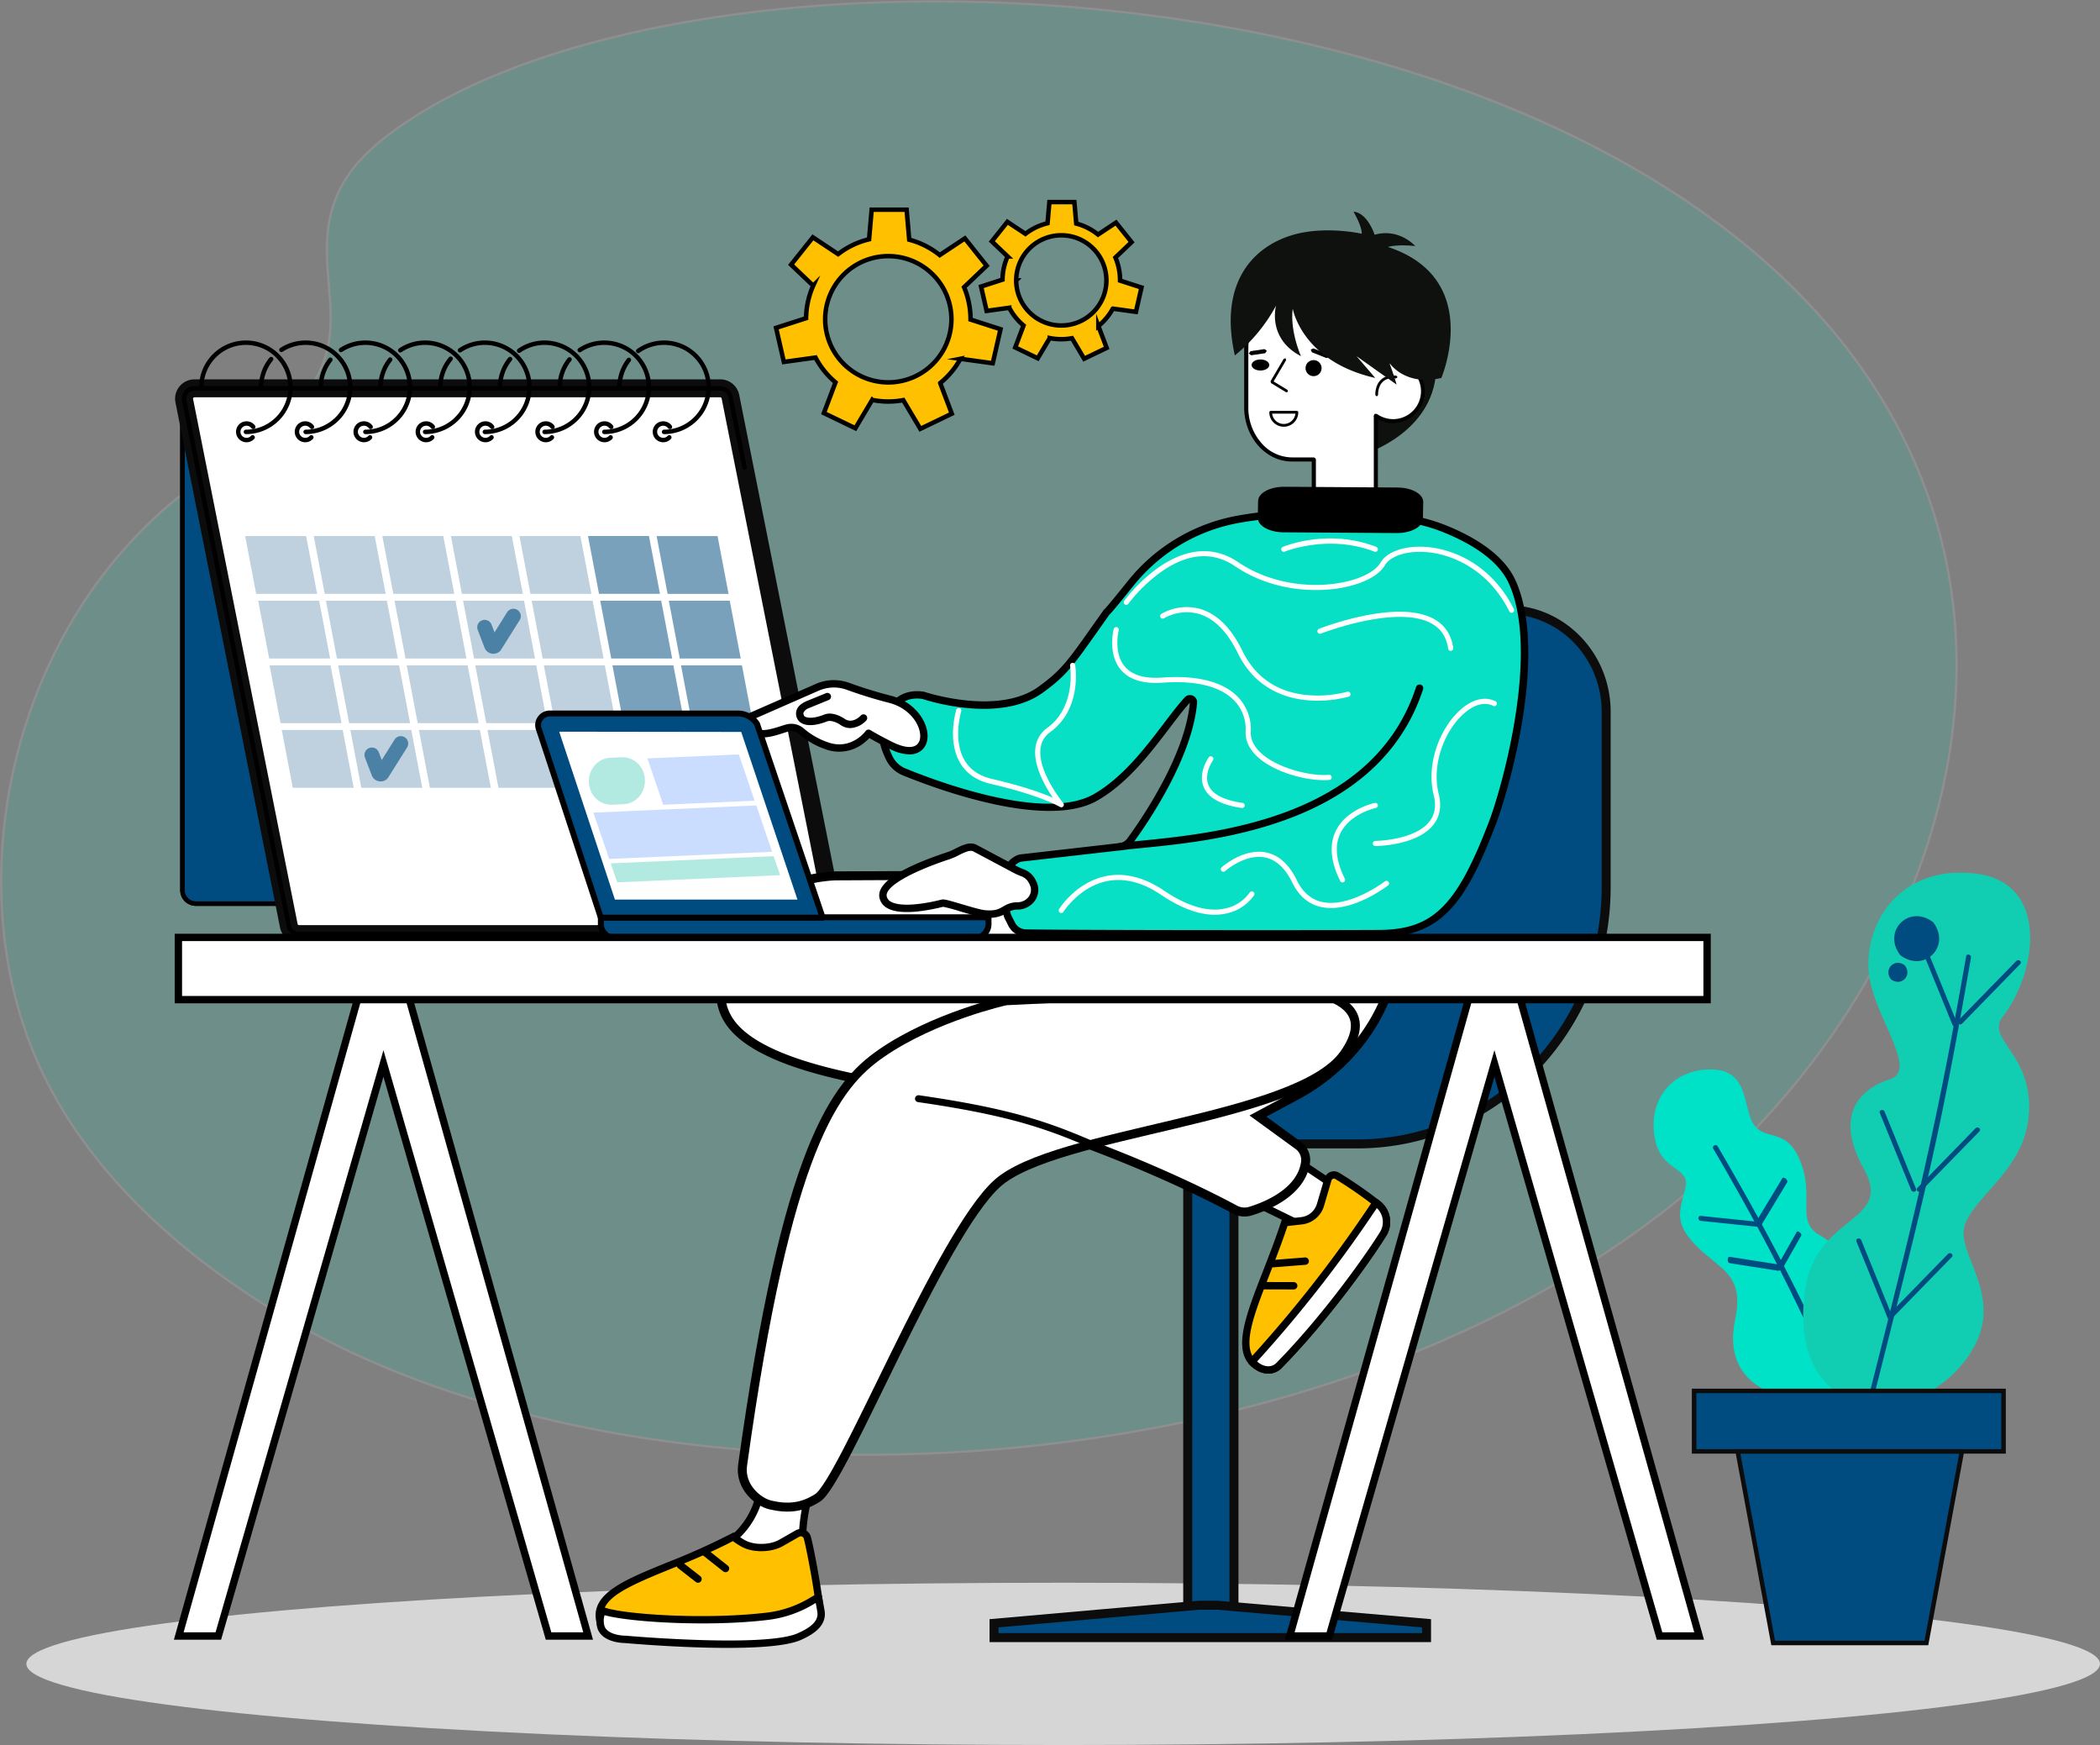<svg xmlns="http://www.w3.org/2000/svg" width="935.961" height="777.606" viewBox="0 0 935.961 777.606">
  <rect x="0" y="0" width="935.961" height="777.606" fill="#808080" stroke="none"/>
  <g id="Illustration" transform="translate(0.011 0.14)">
    <g id="Group_36" data-name="Group 36" transform="translate(0.499 0.501)">
      <g id="Group_1" data-name="Group 1" transform="translate(0 0)" opacity="0.15">
        <path id="Path_1" data-name="Path 1" d="M775.027,510.314C624.684,658.958,330.662,682.928,158.6,603.437c-29.784-13.759-111.248-57.206-143.209-133.46C-18.078,390.121,5.217,279.6,81.735,219.63c26.043-20.408,59.375-35.848,64.773-67.207,4.283-24.9-10.43-51.749,12.129-79.053A90.156,90.156,0,0,1,170.848,61.7c125.614-99.219,524.23-86.163,658.106,101.215,82.231,115.1,37.058,257.444-53.923,347.4Z" transform="translate(-0.499 -0.501)" fill="#08e0c5" stroke="#e2e2e2" stroke-miterlimit="10" stroke-width="1"/>
      </g>
      <g id="Group_7" data-name="Group 7" transform="translate(79.798 151.082)">
        <g id="Group_2" data-name="Group 2" transform="translate(0 20.331)">
          <path id="Path_2" data-name="Path 2" d="M223.538,610.1h-40.1a5.988,5.988,0,0,1-6.014-5.964V389.149a6.676,6.676,0,0,1,6.7-6.649H285.75L223.543,610.1Z" transform="translate(-176.424 -379.468)" fill="#004b80" stroke="#0c0c0c" stroke-miterlimit="10" stroke-width="2"/>
          <path id="Path_3" data-name="Path 3" d="M177.41,557.813v-166.6a6.823,6.823,0,0,1,.142-1.379l-.142,167.988Z" transform="translate(-176.419 -383.45)" fill="#99b9ff"/>
          <path id="Path_4" data-name="Path 4" d="M182.25,609.12h40.1a.991.991,0,1,0,0-1.982h-40.1a5.015,5.015,0,0,1-5.028-4.991V386.538a5.7,5.7,0,0,1,5.713-5.676H284.556a.991.991,0,0,0,0-1.982H182.935a7.685,7.685,0,0,0-7.695,7.658V602.147a7,7,0,0,0,7.005,6.973Z" transform="translate(-175.24 -377.501)"/>
          <path id="Path_5" data-name="Path 5" d="M177.73,383.495a6.706,6.706,0,0,1,6.562-5.325H285.918Z" transform="translate(-176.593 -377.115)" fill="#99b9ff"/>
          <path id="Path_6" data-name="Path 6" d="M225.717,617.5a4.631,4.631,0,0,0,4.544,3.731H464.592a4.632,4.632,0,0,0,4.544-5.53L422.543,381.761A4.632,4.632,0,0,0,418,378.03H183.667a4.632,4.632,0,0,0-4.544,5.53L225.717,617.5Z" transform="translate(-177.301 -377.039)" fill="#fff" stroke="#0c0c0c" stroke-miterlimit="10" stroke-width="8"/>
          <path id="Path_7" data-name="Path 7" d="M229.086,621.047H390.776a.991.991,0,0,0,0-1.982H229.086a3.643,3.643,0,0,1-3.571-2.936L178.921,382.185a3.64,3.64,0,0,1,3.571-4.347H416.824a3.643,3.643,0,0,1,3.571,2.936l6.288,31.578a.99.99,0,0,0,1.941-.388l-6.288-31.574a5.636,5.636,0,0,0-5.516-4.53H182.493a5.621,5.621,0,0,0-5.512,6.713l46.593,233.944a5.636,5.636,0,0,0,5.516,4.53Z" transform="translate(-176.127 -375.86)"/>
        </g>
        <g id="Group_3" data-name="Group 3" transform="translate(28.966 87.136)">
          <path id="Path_8" data-name="Path 8" d="M696.091,674.09l-4.9-25.76H664.02l4.9,25.76Z" transform="translate(-469.779 -590.708)" fill="#004b80" opacity="0.52"/>
          <path id="Path_9" data-name="Path 9" d="M629.161,674.09l-4.9-25.76H597.09l4.9,25.76Z" transform="translate(-433.413 -590.708)" fill="#004b80" opacity="0.52"/>
          <path id="Path_10" data-name="Path 10" d="M562.241,674.09l-4.9-25.76H530.17l4.9,25.76Z" transform="translate(-397.053 -590.708)" fill="#004b80" opacity="0.25"/>
          <path id="Path_11" data-name="Path 11" d="M495.311,674.09l-4.9-25.76H463.24l4.9,25.76Z" transform="translate(-360.687 -590.708)" fill="#004b80" opacity="0.25"/>
          <path id="Path_12" data-name="Path 12" d="M428.386,674.09l-4.909-25.76H396.31l4.909,25.76Z" transform="translate(-324.322 -590.708)" fill="#004b80" opacity="0.25"/>
          <path id="Path_13" data-name="Path 13" d="M361.461,674.09l-4.9-25.76H329.39l4.9,25.76Z" transform="translate(-287.962 -590.708)" fill="#004b80" opacity="0.25"/>
          <path id="Path_14" data-name="Path 14" d="M294.531,674.09l-4.9-25.76H262.46l4.9,25.76Z" transform="translate(-251.596 -590.708)" fill="#004b80" opacity="0.25"/>
          <path id="Path_15" data-name="Path 15" d="M707.986,737.15l-4.909-25.76H675.91l4.909,25.76Z" transform="translate(-476.239 -624.971)" fill="#004b80" opacity="0.52"/>
          <path id="Path_16" data-name="Path 16" d="M641.061,737.15l-4.9-25.76H608.99l4.9,25.76Z" transform="translate(-439.879 -624.971)" fill="#004b80" opacity="0.52"/>
          <path id="Path_17" data-name="Path 17" d="M574.131,737.15l-4.9-25.76H542.06l4.909,25.76Z" transform="translate(-403.513 -624.971)" fill="#004b80" opacity="0.25"/>
          <path id="Path_18" data-name="Path 18" d="M507.211,737.15l-4.9-25.76H475.14l4.9,25.76Z" transform="translate(-367.153 -624.971)" fill="#004b80" opacity="0.25"/>
          <path id="Path_19" data-name="Path 19" d="M440.281,737.15l-4.9-25.76H408.21l4.9,25.76Z" transform="translate(-330.787 -624.971)" fill="#004b80" opacity="0.25"/>
          <path id="Path_20" data-name="Path 20" d="M373.361,737.15l-4.9-25.76H341.29l4.9,25.76Z" transform="translate(-294.427 -624.971)" fill="#004b80" opacity="0.25"/>
          <path id="Path_21" data-name="Path 21" d="M306.431,737.15l-4.9-25.76H274.36l4.9,25.76Z" transform="translate(-258.062 -624.971)" fill="#004b80" opacity="0.25"/>
          <path id="Path_22" data-name="Path 22" d="M672.291,547.975l-4.9-25.765H640.22l4.9,25.765Z" transform="translate(-456.847 -522.183)" fill="#004b80" opacity="0.52"/>
          <path id="Path_23" data-name="Path 23" d="M605.341,547.915l-4.9-25.765H573.27l4.9,25.765Z" transform="translate(-420.471 -522.15)" fill="#004b80" opacity="0.52"/>
          <path id="Path_24" data-name="Path 24" d="M538.441,547.975l-4.9-25.765H506.37l4.9,25.765Z" transform="translate(-384.121 -522.183)" fill="#004b80" opacity="0.25"/>
          <path id="Path_25" data-name="Path 25" d="M471.516,547.975l-4.909-25.765H439.44l4.909,25.765Z" transform="translate(-347.756 -522.183)" fill="#004b80" opacity="0.25"/>
          <path id="Path_26" data-name="Path 26" d="M404.591,547.975l-4.9-25.765H372.52l4.9,25.765Z" transform="translate(-311.396 -522.183)" fill="#004b80" opacity="0.25"/>
          <path id="Path_27" data-name="Path 27" d="M337.661,547.975l-4.9-25.765H305.59l4.9,25.765Z" transform="translate(-275.03 -522.183)" fill="#004b80" opacity="0.25"/>
          <path id="Path_28" data-name="Path 28" d="M270.741,547.975l-4.9-25.765H238.67l4.9,25.765Z" transform="translate(-238.67 -522.183)" fill="#004b80" opacity="0.25"/>
          <path id="Path_29" data-name="Path 29" d="M684.191,611.03l-4.9-25.76H652.12l4.9,25.76Z" transform="translate(-463.313 -556.445)" fill="#004b80" opacity="0.52"/>
          <path id="Path_30" data-name="Path 30" d="M617.261,611.03l-4.9-25.76H585.19l4.909,25.76Z" transform="translate(-426.947 -556.445)" fill="#004b80" opacity="0.52"/>
          <path id="Path_31" data-name="Path 31" d="M550.341,611.03l-4.9-25.76H518.27l4.9,25.76Z" transform="translate(-390.587 -556.445)" fill="#004b80" opacity="0.25"/>
          <path id="Path_32" data-name="Path 32" d="M483.411,611.03l-4.9-25.76H451.34l4.9,25.76Z" transform="translate(-354.222 -556.445)" fill="#004b80" opacity="0.25"/>
          <path id="Path_33" data-name="Path 33" d="M416.491,611.03l-4.9-25.76H384.42l4.9,25.76Z" transform="translate(-317.861 -556.445)" fill="#004b80" opacity="0.25"/>
          <path id="Path_34" data-name="Path 34" d="M283.431,611.03l-4.9-25.76H251.36l4.9,25.76Z" transform="translate(-245.565 -556.445)" fill="#004b80" opacity="0.25"/>
          <path id="Path_35" data-name="Path 35" d="M349.561,611.03l-4.9-25.76H317.49l4.9,25.76Z" transform="translate(-281.496 -556.445)" fill="#004b80" opacity="0.25"/>
        </g>
        <g id="Group_4" data-name="Group 4" transform="translate(8.435)">
          <path id="Path_36" data-name="Path 36" d="M602.806,362.318a.99.99,0,0,0,.991-.991,18.71,18.71,0,0,1,3.982-11.6.989.989,0,0,0-1.562-1.215,20.67,20.67,0,0,0-4.4,12.818.99.99,0,0,0,.991.991Z" transform="translate(-415.451 -340.462)"/>
          <path id="Path_37" data-name="Path 37" d="M632.639,373.07a20.865,20.865,0,1,0-12.074-37.885.989.989,0,1,0,1.146,1.612,18.884,18.884,0,1,1,10.928,34.286.991.991,0,0,0,0,1.982Z" transform="translate(-425.41 -331.34)"/>
          <path id="Path_38" data-name="Path 38" d="M544.5,362.037a.99.99,0,0,0,.991-.991,18.691,18.691,0,0,1,4.156-11.823.991.991,0,0,0-1.544-1.242,20.91,20.91,0,0,0-4.594,13.061.99.99,0,0,0,.991.991Z" transform="translate(-383.769 -340.181)"/>
          <path id="Path_39" data-name="Path 39" d="M574.97,373.07A20.865,20.865,0,1,0,563.453,334.8a.992.992,0,0,0,1.1,1.653,18.884,18.884,0,1,1,10.421,34.633.991.991,0,0,0,0,1.982Z" transform="translate(-394.364 -331.34)"/>
          <path id="Path_40" data-name="Path 40" d="M486.2,361.844a.99.99,0,0,0,.991-.991,18.91,18.91,0,0,1,4.284-11.978.99.99,0,0,0-1.53-1.256,20.889,20.889,0,0,0-4.736,13.234.99.99,0,0,0,.991.991Z" transform="translate(-352.093 -339.988)"/>
          <path id="Path_41" data-name="Path 41" d="M516.215,373.07A20.865,20.865,0,1,0,504.3,335.076a.991.991,0,0,0,1.133,1.626,18.885,18.885,0,1,1,10.786,34.387.991.991,0,0,0,0,1.982Z" transform="translate(-362.233 -331.34)"/>
          <path id="Path_42" data-name="Path 42" d="M427.906,361.684a.99.99,0,0,0,.991-.991,18.9,18.9,0,0,1,4.393-12.106.989.989,0,0,0-1.516-1.27,20.9,20.9,0,0,0-4.854,13.38.99.99,0,0,0,.991.991Z" transform="translate(-320.422 -339.828)"/>
          <path id="Path_43" data-name="Path 43" d="M458.206,373.07A20.865,20.865,0,1,0,446.543,334.9a.99.99,0,0,0,1.11,1.639,18.884,18.884,0,1,1,10.558,34.542.991.991,0,1,0,0,1.982Z" transform="translate(-330.847 -331.34)"/>
          <path id="Path_44" data-name="Path 44" d="M369.6,362.151a.99.99,0,0,0,.991-.991,18.659,18.659,0,0,1,4.087-11.732.991.991,0,0,0-1.553-1.233,20.643,20.643,0,0,0-4.516,12.965.99.99,0,0,0,.991.991Z" transform="translate(-288.74 -340.295)"/>
          <path id="Path_45" data-name="Path 45" d="M399.946,373.07a20.865,20.865,0,1,0-11.627-38.191.99.99,0,0,0,1.105,1.644,18.884,18.884,0,1,1,10.522,34.565.991.991,0,0,0,0,1.982Z" transform="translate(-299.21 -331.34)"/>
          <path id="Path_46" data-name="Path 46" d="M311.316,362.218a.99.99,0,0,0,.991-.991,18.68,18.68,0,0,1,4.046-11.681.989.989,0,0,0-1.553-1.224,20.646,20.646,0,0,0-4.471,12.91.99.99,0,0,0,.991.991Z" transform="translate(-257.074 -340.362)"/>
          <path id="Path_47" data-name="Path 47" d="M341.906,373.07a20.865,20.865,0,1,0-11.4-38.341.99.99,0,1,0,1.082,1.658,18.884,18.884,0,1,1,10.316,34.7.991.991,0,1,0,0,1.982Z" transform="translate(-267.794 -331.34)"/>
          <path id="Path_48" data-name="Path 48" d="M253.016,361.911a.99.99,0,0,0,.991-.991A18.906,18.906,0,0,1,258.25,349a.99.99,0,1,0-1.534-1.251,20.9,20.9,0,0,0-4.685,13.179.99.99,0,0,0,.991.991Z" transform="translate(-225.397 -340.055)"/>
          <path id="Path_49" data-name="Path 49" d="M283.645,373.07A20.865,20.865,0,1,0,272.284,334.7a.991.991,0,0,0,1.078,1.662,18.884,18.884,0,1,1,10.279,34.725.991.991,0,0,0,0,1.982Z" transform="translate(-236.157 -331.34)"/>
          <path id="Path_50" data-name="Path 50" d="M214.575,373.07A20.865,20.865,0,1,0,193.71,352.2a.991.991,0,1,0,1.982,0,18.883,18.883,0,1,1,18.883,18.883.991.991,0,0,0,0,1.982Z" transform="translate(-193.71 -331.34)"/>
          <path id="Path_51" data-name="Path 51" d="M641.1,419.542a4.7,4.7,0,0,0,3.448-1.516.989.989,0,0,0-1.457-1.338,2.7,2.7,0,1,1,.192-3.411.99.99,0,1,0,1.6-1.169,4.676,4.676,0,1,0-3.777,7.434Z" transform="translate(-434.256 -374.182)"/>
          <path id="Path_52" data-name="Path 52" d="M583.812,419.542a4.7,4.7,0,0,0,3.448-1.516.989.989,0,0,0-1.457-1.338,2.7,2.7,0,1,1,.192-3.411.99.99,0,1,0,1.6-1.169,4.676,4.676,0,1,0-3.777,7.434Z" transform="translate(-403.129 -374.182)"/>
          <path id="Path_53" data-name="Path 53" d="M526.512,419.542a4.7,4.7,0,0,0,3.448-1.516.989.989,0,0,0-1.457-1.338,2.7,2.7,0,1,1,.192-3.411.99.99,0,1,0,1.6-1.169,4.676,4.676,0,1,0-3.777,7.434Z" transform="translate(-371.995 -374.182)"/>
          <path id="Path_54" data-name="Path 54" d="M467.582,419.542a4.7,4.7,0,0,0,3.448-1.516.989.989,0,0,0-1.457-1.338,2.7,2.7,0,1,1,.192-3.411.99.99,0,1,0,1.6-1.169,4.676,4.676,0,1,0-3.777,7.434Z" transform="translate(-339.976 -374.182)"/>
          <path id="Path_55" data-name="Path 55" d="M409.682,419.542a4.7,4.7,0,0,0,3.448-1.516.989.989,0,0,0-1.457-1.338,2.7,2.7,0,1,1,.192-3.411.99.99,0,1,0,1.6-1.169,4.676,4.676,0,1,0-3.777,7.434Z" transform="translate(-308.517 -374.182)"/>
          <path id="Path_56" data-name="Path 56" d="M349.022,419.537a4.7,4.7,0,0,0,3.448-1.516.989.989,0,1,0-1.457-1.338,2.7,2.7,0,1,1,.192-3.416.99.99,0,0,0,1.6-1.169,4.676,4.676,0,1,0-3.777,7.434Z" transform="translate(-275.558 -374.177)"/>
          <path id="Path_57" data-name="Path 57" d="M291.722,419.542a4.7,4.7,0,0,0,3.448-1.516.989.989,0,1,0-1.457-1.338,2.7,2.7,0,1,1,.192-3.411.99.99,0,0,0,1.6-1.169,4.676,4.676,0,1,0-3.777,7.434Z" transform="translate(-244.425 -374.182)"/>
          <path id="Path_58" data-name="Path 58" d="M234.432,419.542a4.7,4.7,0,0,0,3.448-1.516.989.989,0,0,0-1.457-1.338,2.7,2.7,0,1,1,.192-3.411.99.99,0,1,0,1.6-1.169,4.676,4.676,0,1,0-3.777,7.434Z" transform="translate(-213.297 -374.182)"/>
        </g>
        <g id="Group_5" data-name="Group 5" transform="translate(82.134 176.376)" opacity="0.6">
          <path id="Path_59" data-name="Path 59" d="M362.287,737.684a4.033,4.033,0,0,1-.776-.073,4.225,4.225,0,0,1-3.192-2.722l-3-7.823a3.3,3.3,0,1,1,6.165-2.366l1.32,3.439,5.654-9.024a3.3,3.3,0,1,1,5.594,3.5l-8.508,13.531a4.216,4.216,0,0,1-3.251,1.534Z" transform="translate(-355.098 -717.567)" fill="#004b80"/>
        </g>
        <g id="Group_6" data-name="Group 6" transform="translate(132.395 119.494)" opacity="0.6">
          <path id="Path_60" data-name="Path 60" d="M472.347,613.125a4.023,4.023,0,0,1-.776-.073,4.225,4.225,0,0,1-3.192-2.722l-3-7.823a3.3,3.3,0,1,1,6.165-2.366l1.32,3.439,5.654-9.024a3.3,3.3,0,0,1,5.594,3.5L475.6,611.59a4.217,4.217,0,0,1-3.251,1.534Z" transform="translate(-465.158 -593.007)" fill="#004b80"/>
        </g>
      </g>
      <ellipse id="Ellipse_1" data-name="Ellipse 1" cx="462.106" cy="36.159" rx="462.106" ry="36.159" transform="translate(11.239 704.648)" fill="#d6d6d6"/>
      <g id="Group_8" data-name="Group 8" transform="translate(401.745 271.047)">
        <path id="Path_61" data-name="Path 61" d="M1028.253,643.359V672.75c0,42.123-33.135,76.272-74.007,76.272s-74.007,34.149-74.007,76.272a6.779,6.779,0,0,0,6.763,6.8h195.9c61.271,0,110.942-51.192,110.942-114.344V639.519c0-25.116-19.755-45.479-44.127-45.479h-73.623c-26.422,0-47.845,22.08-47.845,49.31Z" transform="translate(-880.24 -594.04)" fill="#004b80" stroke="#0c0c0c" stroke-miterlimit="10" stroke-width="4"/>
        <rect id="Rectangle_1" data-name="Rectangle 1" width="20.618" height="223.504" transform="translate(127.103 231.473)" fill="#004b80" stroke="#0c0c0c" stroke-miterlimit="10" stroke-width="4"/>
        <path id="Path_62" data-name="Path 62" d="M969.54,1573.532l91.246-8.042h8.366l93.155,8.042v6.38H969.54Z" transform="translate(-928.76 -1121.865)" fill="#004b80" stroke="#0c0c0c" stroke-miterlimit="10" stroke-width="4"/>
      </g>
      <g id="Group_30" data-name="Group 30" transform="translate(238.015 93.693)">
        <g id="Group_17" data-name="Group 17" transform="translate(26.925 294.721)">
          <g id="Group_9" data-name="Group 9" transform="translate(287.352 122.987)">
            <path id="Path_63" data-name="Path 63" d="M1231.9,1123.97l27.952,18.773L1245.7,1159.53l-32.186-15.773Z" transform="translate(-1211.865 -1122.325)" fill="#fff"/>
            <path id="Path_64" data-name="Path 64" d="M1243.739,1159.217a1.647,1.647,0,0,0,1.256-.584l14.157-16.792a1.641,1.641,0,0,0-.343-2.42l-27.948-18.773a1.639,1.639,0,0,0-2.119.247l-18.394,19.787a1.64,1.64,0,0,0,.479,2.589l32.186,15.773a1.636,1.636,0,0,0,.722.169Zm11.722-18.093-12.152,14.412-29.053-14.239,15.938-17.143Z" transform="translate(-1209.909 -1120.367)"/>
          </g>
          <g id="Group_12" data-name="Group 12" transform="translate(288.169 132.881)">
            <g id="Group_10" data-name="Group 10">
              <path id="Path_65" data-name="Path 65" d="M1256,1146.042a186.733,186.733,0,0,1,18.271,12.682,10.176,10.176,0,0,1,2.133,13.3c-7.708,12.28-26.865,38.752-46.438,58.594-1.338,1.356-4.539,3.073-8.786.767-14.558-7.909.991-32.688,11.43-64.513l7.494-.84a9.966,9.966,0,0,0,8.444-7.106l3.32-11.289a2.79,2.79,0,0,1,4.137-1.6Z" transform="translate(-1213.626 -1143.984)" fill="#ffc000"/>
              <path id="Path_66" data-name="Path 66" d="M1223.334,1232.2a8.271,8.271,0,0,0,5.859-2.379c19.573-19.842,38.629-46.077,46.662-58.877a11.808,11.808,0,0,0-2.489-15.449,188.376,188.376,0,0,0-18.44-12.8,4.427,4.427,0,0,0-6.571,2.535l-3.32,11.289a8.311,8.311,0,0,1-7.055,5.941l-8.54.954-.329,1c-2.6,7.923-5.585,15.577-8.215,22.331-8.17,20.956-14.627,37.515-2.438,44.132a10.192,10.192,0,0,0,4.877,1.324Zm29.87-86.716a184.6,184.6,0,0,1,18.1,12.563,8.525,8.525,0,0,1,1.776,11.152c-7.96,12.677-26.833,38.666-46.219,58.316-.448.457-2.886,2.621-6.832.475-9.645-5.238-3.95-19.842,3.932-40.054,2.539-6.508,5.4-13.851,7.946-21.5l6.448-.722a11.584,11.584,0,0,0,9.836-8.275l3.32-11.289a1.175,1.175,0,0,1,.7-.763,1.121,1.121,0,0,1,1,.1Z" transform="translate(-1211.697 -1142.033)"/>
            </g>
            <g id="Group_11" data-name="Group 11" transform="translate(2.699 12.333)">
              <path id="Path_67" data-name="Path 67" d="M1276.548,1172.63s.648.516.959.767a10.176,10.176,0,0,1,2.133,13.3c-7.708,12.28-26.865,38.752-46.438,58.594-1.338,1.356-4.539,3.073-8.786.767a20.869,20.869,0,0,1-3.206-2.516l1.324-1.461a575.66,575.66,0,0,0,51.9-66.289l2.124-3.16Z" transform="translate(-1219.565 -1170.99)" fill="#fff"/>
              <path id="Path_68" data-name="Path 68" d="M1226.546,1246.878a8.27,8.27,0,0,0,5.859-2.379c19.573-19.842,38.629-46.077,46.662-58.878a11.808,11.808,0,0,0-2.489-15.449c-.311-.256-.968-.776-.968-.776a1.658,1.658,0,0,0-1.274-.338,1.641,1.641,0,0,0-1.11.708l-2.119,3.16a576.014,576.014,0,0,1-51.749,66.1l-1.324,1.461a1.644,1.644,0,0,0,.082,2.292,21.53,21.53,0,0,0,3.553,2.767,10.141,10.141,0,0,0,4.877,1.324Zm48.4-73.778a8.529,8.529,0,0,1,1.343,10.777c-7.96,12.677-26.833,38.666-46.219,58.316-.448.457-2.886,2.621-6.832.475a11.425,11.425,0,0,1-1.658-1.2l.21-.228a579.412,579.412,0,0,0,52.046-66.481l1.114-1.658Z" transform="translate(-1217.608 -1169.04)"/>
            </g>
            <path id="Path_69" data-name="Path 69" d="M1240.168,1230.514a1.3,1.3,0,0,0,.132,0l14.211-1.123a1.642,1.642,0,1,0-.26-3.274l-14.211,1.123a1.642,1.642,0,0,0,.128,3.279Z" transform="translate(-1226.276 -1187.713)"/>
            <path id="Path_70" data-name="Path 70" d="M1243.553,1253.415a1.639,1.639,0,0,0,0-3.279l-13.878-.036h0a1.639,1.639,0,0,0,0,3.279l13.878.036Z" transform="translate(-1220.577 -1200.75)"/>
          </g>
          <path id="Path_71" data-name="Path 71" d="M754.931,852.283c-11.471.046-50.388,6.512-51.525,42.159-.388,12.152-10.111,34.56,62.677,48.781,86.789,16.956,151.333,49.941,165.878,57.786a8.994,8.994,0,0,0,6.9.69c7.284-2.238,22.641-8.476,24.568-21.678a8.087,8.087,0,0,0-3.3-7.663l-17.915-13.033,16.988-9.092c19.39-10.38,34.725-27.468,41.689-48.406,6.229-18.728,9.311-50.776,9.311-50.776l-255.274,1.238Z" transform="translate(-647.011 -851.05)" fill="#fff" stroke="#000" stroke-miterlimit="10" stroke-width="4"/>
          <g id="Group_13" data-name="Group 13" transform="translate(49.441 269.852)">
            <path id="Path_72" data-name="Path 72" d="M736.364,1451.606a82.783,82.783,0,0,0-2.064,32.081l-41.78-6.978a35.193,35.193,0,0,0,21.367-23.039l2.384-8.11,20.089,6.046Z" transform="translate(-690.882 -1443.921)" fill="#fff"/>
            <path id="Path_73" data-name="Path 73" d="M732.351,1483.381a1.645,1.645,0,0,0,1.63-1.859A80.781,80.781,0,0,1,736,1450.076a1.639,1.639,0,0,0-1.114-1.991l-20.089-6.046a1.643,1.643,0,0,0-2.05,1.11l-2.384,8.11A33.717,33.717,0,0,1,690,1473.225a1.642,1.642,0,0,0,.31,3.156l41.78,6.978a1.826,1.826,0,0,0,.269.023Zm.082-32.606a84.036,84.036,0,0,0-1.973,28.984l-34.4-5.745a37.1,37.1,0,0,0,17.449-21.828l1.918-6.526Z" transform="translate(-688.933 -1441.971)"/>
          </g>
          <g id="Group_16" data-name="Group 16" transform="translate(0 292.274)">
            <g id="Group_14" data-name="Group 14">
              <path id="Path_74" data-name="Path 74" d="M677.042,1496.939c1.347,5.215,4.115,19.883,5.215,28.692a11,11,0,0,1-8.3,12.006c-15.23,3.767-51.429,2.84-81.6,3.544-2.064.05-5.85-1.032-7.439-6.046-5.448-17.189,27.1-21.678,59.11-38.647a30.225,30.225,0,0,0,4.594,3.055c4.6,2.5,12.156,2.279,16.7-.32l7.288-4.16a3.027,3.027,0,0,1,4.434,1.872Z" transform="translate(-582.648 -1493.022)" fill="#ffc000"/>
              <path id="Path_75" data-name="Path 75" d="M590.235,1540.875h.173c7.713-.178,15.938-.256,23.888-.324,23.938-.215,46.552-.42,58.065-3.265a12.631,12.631,0,0,0,9.535-13.8c-1.1-8.777-3.854-23.473-5.256-28.9a4.665,4.665,0,0,0-6.836-2.886l-7.288,4.16c-4.137,2.365-11.056,2.5-15.1.3a28.861,28.861,0,0,1-4.32-2.868l-.849-.712-.982.516a307.771,307.771,0,0,1-28.7,12.9c-19.787,8.051-35.419,14.408-31.2,27.7,1.685,5.32,5.79,7.192,8.868,7.192Zm83.236-45.474c1.365,5.288,4.119,20.048,5.174,28.487a9.355,9.355,0,0,1-7.069,10.211c-11.143,2.754-34.61,2.968-57.307,3.169-7.964.073-16.2.146-23.938.324-.708.055-4.329-.141-5.836-4.9-3.142-9.919,8.485-15.193,29.313-23.669,8.617-3.5,18.349-7.462,28.057-12.54a33.86,33.86,0,0,0,3.987,2.553c5.005,2.722,13.211,2.571,18.3-.338l7.288-4.16a1.348,1.348,0,0,1,1.224-.073,1.38,1.38,0,0,1,.8.936Z" transform="translate(-580.666 -1491.072)"/>
            </g>
            <g id="Group_15" data-name="Group 15" transform="translate(0.344 28.795)">
              <path id="Path_76" data-name="Path 76" d="M683.478,1563.895c.027.151.046.26.05.311.69,5.53-4.635,8.809-9.713,11.056-15.362,6.8-77.637,1.215-77.637,1.215s-8.348.087-10.567-4.941a9.358,9.358,0,0,1-.553-2.749,9.155,9.155,0,0,1,.251-2.927l.557-2.251c8.476,3.384,46.625,5.959,74.308,2.516,11.613-1.443,18.34-6.475,22.212-8.393,0,0,.539,3.014,1.1,6.174Z" transform="translate(-583.381 -1556.084)" fill="#fff"/>
              <path id="Path_77" data-name="Path 77" d="M639.95,1578.322c13.609,0,26.491-.831,32.565-3.516,4.991-2.21,11.531-5.932,10.677-12.759,0-.041-.027-.183-.064-.388-.557-3.16-1.1-6.179-1.1-6.179a1.639,1.639,0,0,0-2.343-1.183c-.781.384-1.63.868-2.617,1.429A48.434,48.434,0,0,1,658,1562.535c-27.4,3.4-65.184.9-73.5-2.411a1.641,1.641,0,0,0-2.2,1.133l-.557,2.251a10.87,10.87,0,0,0-.292,3.452,10.57,10.57,0,0,0,.685,3.279c2.521,5.708,10.974,5.918,12,5.923,2.105.187,24.82,2.165,45.808,2.165Zm39.949-16.1.037.224c.452,3.594-2.247,6.475-8.75,9.352-14.8,6.549-76.212,1.133-76.829,1.082a1,1,0,0,0-.164,0c-2-.014-7.594-.667-9.046-3.964a7.367,7.367,0,0,1-.42-2.219,7.521,7.521,0,0,1,.21-2.407l.132-.534c11.248,3.137,47.1,5.3,73.34,2.037a51.323,51.323,0,0,0,20.289-7.211c.174-.1.343-.192.507-.288.2,1.1.443,2.5.694,3.932Z" transform="translate(-581.418 -1554.126)"/>
            </g>
            <path id="Path_78" data-name="Path 78" d="M694.8,1520.871a1.64,1.64,0,0,0,1.018-2.927l-9-7.115a1.642,1.642,0,0,0-2.037,2.576l9,7.115A1.641,1.641,0,0,0,694.8,1520.871Z" transform="translate(-636.895 -1501.614)"/>
            <path id="Path_79" data-name="Path 79" d="M669.323,1532.331a1.643,1.643,0,0,0,1.014-2.936l-7.877-6.137a1.64,1.64,0,0,0-2.018,2.585l7.877,6.137a1.639,1.639,0,0,0,1.009.347Z" transform="translate(-623.668 -1508.371)"/>
          </g>
          <path id="Path_80" data-name="Path 80" d="M841.286,968.721s-31.807,7.028-55.48,23.4c-20.513,14.193-42.141,41.337-61.837,183.592-1.324,9.549,6.832,16.39,12.407,17.691,7.9,1.845,14.394,1.119,21.07-3.215,11.385-7.389,54.357-116.8,79.966-140.022s133.8-28.181,154.676-57.731-30.354-29.551-30.354-29.551l-120.449,5.832Z" transform="translate(-658.45 -911.817)" fill="#fff" stroke="#000" stroke-miterlimit="10" stroke-width="4"/>
          <path id="Path_81" data-name="Path 81" d="M987.389,1098.43a1.622,1.622,0,0,0,1.434-.9,1.509,1.509,0,0,0-.785-2.046q-3.124-1.377-6.028-2.662c-25.651-11.362-41.136-18.221-87.748-24.957a1.613,1.613,0,0,0-1.845,1.292,1.549,1.549,0,0,0,1.352,1.754c46.155,6.672,61.48,13.458,86.871,24.705,1.945.863,3.95,1.749,6.037,2.667a1.717,1.717,0,0,0,.717.142Z" transform="translate(-750.041 -968.848)"/>
        </g>
        <g id="Group_23" data-name="Group 23" transform="translate(91.774 132.884)">
          <g id="Group_19" data-name="Group 19" transform="translate(61.338)">
            <g id="Group_18" data-name="Group 18" transform="translate(0.497 0.511)">
              <path id="Path_82" data-name="Path 82" d="M1141.284,530.675c-5.38-11.9-19.705-19.577-30.843-23.947a73.967,73.967,0,0,0-24.116-4.987l-29.194-1.151a155.714,155.714,0,0,0-38.2,2.247,79.394,79.394,0,0,0-47.767,28.633c-5.434,6.759-10.229,12.613-10.617,12.732-15.787,22.249-17.924,26.171-29.331,34.474-19.052,13.864-52.4,2.557-52.4,2.557-11.111-1.667-15.143,6.658-17.166,11.284-2.434,5.558-.078,12.339,2.069,16.7a12.7,12.7,0,0,0,6.585,6.133c14.3,5.85,62.928,24.084,85.232,11.4,18.586-10.572,31.071-32.647,41.031-43.488a1.545,1.545,0,0,1,2.676,1.2c-2.11,24.358-22.1,53.274-28.19,61.576a6.571,6.571,0,0,1-4.567,2.653l-44.009,5.032a5.028,5.028,0,0,0-1.918.648,10.284,10.284,0,0,0-5.2,7.75c-.694,5.2-.256,14.956,1.333,18.1l1.512,2.977a7.245,7.245,0,0,0,6.343,3.978c23.386.384,128.8.42,157.43.256,26.176-.151,36.693-13.106,50.662-49.749,5.553-14.563,23.011-75.253,8.649-107.005Z" transform="translate(-859.453 -499.118)" fill="#08e0c5"/>
              <path id="Path_83" data-name="Path 83" d="M1027.2,687.325c-40.584,0-89.154-.1-104.055-.347a8.379,8.379,0,0,1-7.343-4.6l-1.511-2.977c-1.818-3.585-2.124-13.7-1.448-18.764a11.427,11.427,0,0,1,5.786-8.608,6.1,6.1,0,0,1,2.37-.781l43.963-5.028a5.462,5.462,0,0,0,3.772-2.2c6.037-8.234,25.893-36.958,27.971-61a.4.4,0,0,0-.247-.429.369.369,0,0,0-.452.1c-2.831,3.083-5.946,7.188-9.247,11.535-8.3,10.928-18.623,24.527-32.058,32.172-22.714,12.924-71.742-5.407-86.227-11.33a13.806,13.806,0,0,1-7.174-6.686c-2.37-4.813-4.658-11.786-2.091-17.655,1.808-4.133,6.046-13.81,18.381-11.955l.2.046c.329.11,33.012,10.951,51.365-2.4,10.088-7.339,12.878-11.289,24.619-27.916,1.356-1.923,2.836-4.014,4.453-6.3l.224-.32.164-.05c.484-.475,2.443-2.69,10.266-12.417a80.482,80.482,0,0,1,48.456-29.039,158.131,158.131,0,0,1,38.488-2.26l29.158,1.146a75.059,75.059,0,0,1,24.486,5.064c11.293,4.43,25.92,12.284,31.464,24.536h0c14.65,32.377-3.073,93.328-8.622,107.882-7.745,20.312-13.828,31.6-21.006,38.953-7.708,7.9-17.18,11.458-30.72,11.535-10.385.059-30.642.091-53.4.091ZM996.3,580.27a2.728,2.728,0,0,1,1.091.233,2.679,2.679,0,0,1,1.6,2.713c-2.133,24.632-22.281,53.8-28.4,62.152a7.77,7.77,0,0,1-5.357,3.114l-44.009,5.032a3.821,3.821,0,0,0-1.507.516,9.137,9.137,0,0,0-4.6,6.9c-.676,5.083-.2,14.627,1.224,17.431l1.512,2.977a6.088,6.088,0,0,0,5.343,3.352c23.244.379,128.5.42,157.407.256,24.322-.137,34.985-10.677,49.6-49.018,2.6-6.809,8.389-25.359,11.732-46.826,3.982-25.573,2.923-46.082-3.055-59.3-5.229-11.554-19.317-19.079-30.217-23.354a72.635,72.635,0,0,0-23.742-4.909l-29.194-1.151a156.19,156.19,0,0,0-37.958,2.229,78.217,78.217,0,0,0-47.077,28.222c-7.667,9.54-9.841,12.056-10.649,12.782-1.589,2.242-3.041,4.3-4.375,6.188-11.919,16.874-14.75,20.883-25.144,28.446-7.521,5.471-17.079,7.165-26.03,7.165A94.843,94.843,0,0,1,877.176,581c-9.279-1.347-13.22,4.612-15.855,10.631-2.215,5.064-.11,11.353,2.046,15.732a11.531,11.531,0,0,0,5.991,5.58c14.243,5.827,62.412,23.874,84.236,11.462,13.033-7.412,23.2-20.806,31.368-31.569,3.334-4.389,6.48-8.535,9.385-11.7a2.652,2.652,0,0,1,1.964-.877Z" transform="translate(-858.077 -497.777)" fill="#fff"/>
            </g>
            <path id="Path_84" data-name="Path 84" d="M1026.727,687.215c22.719,0,42.917-.032,53.283-.091,28.14-.16,38.844-15.805,52.187-50.808,5.562-14.59,23.326-75.728,8.608-108.266-5.612-12.407-20.358-20.335-31.738-24.8a75.562,75.562,0,0,0-24.651-5.1L1055.222,497a158.638,158.638,0,0,0-38.556,2.27,80.985,80.985,0,0,0-48.758,29.217c-8.019,9.974-9.841,12.006-10.252,12.4a1.6,1.6,0,0,0-.425.416c-1.621,2.283-3.1,4.375-4.457,6.3-11.7,16.572-14.485,20.509-24.5,27.8-18.157,13.211-50.584,2.443-50.909,2.334a1.507,1.507,0,0,0-.283-.069c-12.732-1.9-17.221,8.38-18.915,12.252-2.649,6.046-.32,13.166,2.1,18.079a14.321,14.321,0,0,0,7.435,6.927c14.54,5.946,63.755,24.34,86.665,11.3,13.526-7.695,23.888-21.34,32.213-32.3,3.242-4.27,6.307-8.311,9.092-11.362-2.178,23.82-21.911,52.365-27.92,60.553a4.982,4.982,0,0,1-3.425,2l-44.009,5.032a6.363,6.363,0,0,0-2.507.831,11.934,11.934,0,0,0-6.046,8.983c-.685,5.133-.356,15.394,1.5,19.057l1.512,2.977a8.866,8.866,0,0,0,7.777,4.877c14.924.242,63.577.347,104.183.347Zm112.59-158.485-1.493.676c14.111,31.19-3.557,92.287-8.686,105.74-14.522,38.09-25.085,48.557-49.141,48.694-28.884.164-134.135.123-157.393-.256a5.6,5.6,0,0,1-4.9-3.078l-1.511-2.977c-1.384-2.735-1.84-12.124-1.174-17.139a8.651,8.651,0,0,1,4.343-6.526,3.38,3.38,0,0,1,1.26-.457l44.073-5.037a8.259,8.259,0,0,0,5.7-3.315c6.142-8.375,26.354-37.634,28.5-62.4a3.189,3.189,0,0,0-5.526-2.448c-2.918,3.178-6.074,7.334-9.412,11.732-8.142,10.727-18.276,24.075-31.217,31.437-21.628,12.3-69.609-5.685-83.8-11.49a11.016,11.016,0,0,1-5.731-5.338c-2.11-4.288-4.178-10.421-2.037-15.312,2.553-5.836,6.375-11.613,15.28-10.343,2.749.909,34.674,11.042,53.749-2.836,10.458-7.608,13.3-11.631,25.253-28.56q1.987-2.815,4.343-6.138c.954-.877,3.256-3.589,10.668-12.8a77.706,77.706,0,0,1,46.776-28.044,155.461,155.461,0,0,1,37.8-2.224l29.249,1.151a72.274,72.274,0,0,1,23.582,4.873c10.814,4.242,24.788,11.691,29.948,23.093l1.493-.676ZM958.076,540.7Zm.009,0h0Zm.009,0h0Z" transform="translate(-856.989 -496.659)"/>
          </g>
          <g id="Group_20" data-name="Group 20" transform="translate(61.562 148.652)">
            <path id="Path_85" data-name="Path 85" d="M927.644,841.046a7.842,7.842,0,0,0-4.288-3.85,30.157,30.157,0,0,1-3.909-1.786l-17.381-9.247c-3.256-1.6-7.909,2.128-11.289,3.242-10.2,3.361-31.318,11.275-29.578,18.7,1.877,8.019,20.025,4.224,26.468,2.608,1.475-.37,14.81,4.475,19.025,4.795,5.827.443,7.17-1.041,10.019-2.544a9.272,9.272,0,0,1,4.315-1,7.916,7.916,0,0,0,6.188-2.9l.037-.046a6.771,6.771,0,0,0,.74-7.3l-.343-.671Z" transform="translate(-859.446 -824.129)" fill="#fff"/>
            <path id="Path_86" data-name="Path 86" d="M906.636,855.277a13.152,13.152,0,0,0,7.663-2.137c.384-.219.781-.448,1.21-.676a7.559,7.559,0,0,1,3.557-.813,9.535,9.535,0,0,0,7.457-3.525,8.447,8.447,0,0,0,.954-9.11l-.342-.671a9.456,9.456,0,0,0-5.192-4.649,28.216,28.216,0,0,1-3.69-1.69l-17.385-9.247c-3.064-1.507-6.485.219-9.5,1.735a24.369,24.369,0,0,1-3.078,1.393c-21.865,7.2-32.181,14.147-30.665,20.641a6.748,6.748,0,0,0,3.215,4.315c5.877,3.585,18.212,1.27,25.13-.457a68.112,68.112,0,0,1,7.293,1.955c4.407,1.315,8.969,2.671,11.33,2.854.735.055,1.416.082,2.037.082Zm-8.33-29.82a2.4,2.4,0,0,1,1.073.224l17.335,9.225a31.462,31.462,0,0,0,4.124,1.881,6.16,6.16,0,0,1,3.379,3.05l.342.671a5.133,5.133,0,0,1-.557,5.526,6.308,6.308,0,0,1-4.95,2.334,10.966,10.966,0,0,0-5.069,1.192c-.47.247-.9.493-1.315.735-1.982,1.137-3.411,1.959-7.814,1.626-2.009-.151-6.8-1.58-10.64-2.722-6.2-1.849-7.9-2.279-8.9-2.028-10.722,2.69-19.226,3.014-22.746.872a3.518,3.518,0,0,1-1.726-2.26c-.977-4.165,10.211-10.75,28.5-16.773a26.706,26.706,0,0,0,3.525-1.58c1.854-.936,3.909-1.968,5.453-1.968Zm27.372,13.636h0Z" transform="translate(-857.481 -822.177)"/>
          </g>
          <g id="Group_22" data-name="Group 22" transform="translate(0 75.856)">
            <g id="Group_21" data-name="Group 21">
              <path id="Path_87" data-name="Path 87" d="M726.8,685.083a2.329,2.329,0,0,1,.859-3.612L758.5,667.949a18.446,18.446,0,0,1,13.732-.484c4.557,1.662,11.12,3.854,18.646,5.763,19.422,4.923,20.874,30.564.79,20.7-6.393-3.142-10.234-5.521-10.234-5.521.055.018-7.3,9.878-19.061,5.43a34.1,34.1,0,0,1-10.8-6.261,6.851,6.851,0,0,0-6.3-1.521c-5.316,1.388-13.12,5.484-18.467-.964Z" transform="translate(-724.624 -664.724)" fill="#fff"/>
              <path id="Path_88" data-name="Path 88" d="M797.678,695.863a8.248,8.248,0,0,0,5.21-1.63c2.48-1.927,3.434-5.279,2.617-9.2-1.233-5.914-6.713-12.951-16.175-15.353-7.635-1.936-14.271-4.174-18.49-5.713a19.993,19.993,0,0,0-14.951.525l-30.843,13.522a3.972,3.972,0,0,0-1.461,6.165c5.183,6.247,12.271,3.978,17.444,2.32.964-.311,1.877-.6,2.7-.817a5.193,5.193,0,0,1,4.79,1.155,35.838,35.838,0,0,0,11.321,6.576,17.742,17.742,0,0,0,18.417-3.325,20.666,20.666,0,0,0,1.6-1.5c1.626.95,4.781,2.722,9.124,4.854a20.063,20.063,0,0,0,8.69,2.425Zm-33.633-29.811a16.607,16.607,0,0,1,5.672,1c4.293,1.562,11.037,3.841,18.805,5.809,8.092,2.05,12.745,7.928,13.773,12.837.553,2.644.037,4.809-1.416,5.937-2,1.553-5.809,1.137-10.444-1.142-6.233-3.064-10.051-5.416-10.092-5.439a1.644,1.644,0,0,0-1.891.114,1.661,1.661,0,0,0-.365.416c-.4.525-6.813,8.649-17.088,4.758a32.562,32.562,0,0,1-10.293-5.95,8.476,8.476,0,0,0-7.813-1.886c-.913.237-1.863.543-2.872.868-5.941,1.9-10.421,2.927-13.919-1.292a.651.651,0,0,1-.132-.589.682.682,0,0,1,.388-.47L757.2,667.5A17.013,17.013,0,0,1,764.045,666.052Z" transform="translate(-722.672 -662.768)"/>
            </g>
            <path id="Path_89" data-name="Path 89" d="M800.465,690.933a10.38,10.38,0,0,0,7.17-3.425,1.643,1.643,0,0,0-2.439-2.2c-.142.155-3.658,3.914-7.129,1.557-2.5-1.7-6.183-3.119-9.046-2-7.265,2.831-9.078.69-9.088.667-.484-.945-.329-1.4-.279-1.544a4.316,4.316,0,0,1,2.379-1.955l8.809-3.6a1.643,1.643,0,1,0-1.242-3.041l-8.873,3.63c-2.26,1.041-3.64,2.343-4.174,3.9a5.021,5.021,0,0,0,.425,4.037c.205.461,2.649,5.087,13.234.968,1.343-.521,3.809.16,6.01,1.653a7.421,7.421,0,0,0,4.247,1.352Z" transform="translate(-751.813 -669.561)"/>
          </g>
          <path id="Path_90" data-name="Path 90" d="M1090.483,740.944a1.179,1.179,0,0,0,.219-.014c2.649-.356,6.005-.69,9.9-1.073,17.029-1.69,42.762-4.242,67.33-13.9,29.765-11.7,49.164-30.811,57.654-56.786a1.64,1.64,0,1,0-3.119-1.018c-19.025,58.211-88.7,65.12-122.185,68.44-3.918.388-7.3.721-10.01,1.087a1.64,1.64,0,0,0,.219,3.265Z" transform="translate(-921.628 -589.222)"/>
          <path id="Path_91" data-name="Path 91" d="M1269,562.031a1.132,1.132,0,0,1-1.009-.626c-9.43-18.9-26.162-26.089-38.67-26.514-7.923-.274-14.522,2.078-16.81,5.978-2.434,4.156-8.54,7.622-16.746,9.508-13.207,3.032-33.291,2.238-50.037-9.1-9.791-6.626-20.723-5.882-32.487,2.215a70.041,70.041,0,0,0-15.074,14.526,1.117,1.117,0,0,1-1.575.242,1.147,1.147,0,0,1-.242-1.594,71.273,71.273,0,0,1,15.577-15.029c12.439-8.576,24.564-9.357,35.058-2.256,16.152,10.932,35.533,11.7,48.283,8.768,7.494-1.722,13.216-4.877,15.3-8.444,2.74-4.681,9.951-7.4,18.824-7.1,13.156.448,30.734,7.978,40.611,27.77a1.139,1.139,0,0,1-1,1.658Z" transform="translate(-925.585 -516.182)" fill="#fff"/>
          <path id="Path_92" data-name="Path 92" d="M977.769,710.229a1.116,1.116,0,0,1-.594-.169c-.082-.05-8.617-5.128-30.784-10.252-6.357-1.47-11.006-4.685-13.81-9.549-5.69-9.878-1.772-22.947-1.6-23.5a1.142,1.142,0,0,1,2.183.671c-.036.128-3.795,12.691,1.4,21.7,2.475,4.293,6.626,7.138,12.339,8.457,13.956,3.229,22.536,6.4,27.144,8.407-3.484-5.083-8.8-14.321-7.809-22.235a12.618,12.618,0,0,1,5.3-8.928c13.019-9.494,10.179-27.5,10.147-27.683a1.142,1.142,0,0,1,2.251-.379c.132.795,3.119,19.573-11.056,29.907a10.277,10.277,0,0,0-4.375,7.361c-1.3,10.38,10.028,24.18,10.142,24.317a1.138,1.138,0,0,1-.877,1.868Z" transform="translate(-835.053 -577.701)" fill="#fff"/>
          <path id="Path_93" data-name="Path 93" d="M1179.287,679.192c-9.49,0-22.966-3.978-29.957-10.672-3.461-3.311-5.142-7-5-10.964a18.351,18.351,0,0,0-5.562-14.312c-6.192-5.959-17.02-8.549-31.318-7.489-8.718.648-15.047-1.315-18.805-5.832-5.886-7.069-3.2-17.659-3.083-18.107a1.143,1.143,0,0,1,2.21.58h0c-.027.1-2.5,9.919,2.635,16.079,3.26,3.909,8.941,5.594,16.874,5.005,14.96-1.11,26.4,1.7,33.072,8.119a20.581,20.581,0,0,1,6.261,16.038c-.119,3.288,1.329,6.393,4.3,9.234,7.051,6.745,21.769,10.659,30.569,9.951a1.141,1.141,0,0,1,.183,2.274c-.758.059-1.553.091-2.375.091Z" transform="translate(-919.456 -558.765)" fill="#fff"/>
          <path id="Path_94" data-name="Path 94" d="M1201.862,633.2a50.146,50.146,0,0,1-5.311-.274c-9.631-1.009-22.7-5.453-30.254-20.892-4.754-9.709-10.672-15.622-17.6-17.572a20.523,20.523,0,0,0-15.289,2,1.141,1.141,0,0,1-1.224-1.927,22.6,22.6,0,0,1,17.134-2.274c7.576,2.133,13.979,8.448,19.029,18.764,5.695,11.64,15.266,18.244,28.441,19.623a51.96,51.96,0,0,0,18.262-1.434,1.14,1.14,0,1,1,.658,2.183,52.431,52.431,0,0,1-13.846,1.79Z" transform="translate(-944.89 -548.177)" fill="#fff"/>
          <path id="Path_95" data-name="Path 95" d="M1344.562,613.461a1.143,1.143,0,0,1-1.128-.977c-.735-5.074-3.069-8.686-7.138-11.051-15.344-8.914-49.242,4.206-49.58,4.338a1.142,1.142,0,1,1-.831-2.128c1.434-.562,35.277-13.65,51.562-4.188,4.64,2.7,7.416,6.969,8.247,12.7a1.14,1.14,0,0,1-.964,1.292.994.994,0,0,1-.164.014Z" transform="translate(-1028.292 -550.651)" fill="#fff"/>
          <path id="Path_96" data-name="Path 96" d="M1340.3,746.6a1.142,1.142,0,0,1-.009-2.283c.174,0,17.623-.224,24.171-8.677,2.416-3.114,3.051-7.051,1.886-11.7-3.731-14.919,3.649-31.523,12.942-38.949,5.073-4.055,10.261-5.083,14.613-2.891a1.143,1.143,0,0,1-1.028,2.041c-3.5-1.767-7.823-.831-12.156,2.635-8.731,6.978-15.664,22.582-12.152,36.611,1.343,5.361.566,9.955-2.3,13.654-7.234,9.33-25.194,9.553-25.957,9.558h-.009Z" transform="translate(-1057.633 -596.808)" fill="#fff"/>
          <path id="Path_97" data-name="Path 97" d="M1291.769,530.486a1.078,1.078,0,0,1-.411-.078c-20.445-7.937-39.748-.091-39.94-.009a1.143,1.143,0,0,1-.881-2.11c.817-.342,20.322-8.293,41.648-.009a1.144,1.144,0,0,1-.411,2.21Z" transform="translate(-1009.1 -511.799)" fill="#fff"/>
          <path id="Path_98" data-name="Path 98" d="M1190.372,760.135a.666.666,0,0,1-.164-.014c-9.183-1.315-14.878-4.42-16.933-9.229-2.708-6.334,2.009-13.047,2.215-13.33a1.141,1.141,0,0,1,1.859,1.324h0c-.041.059-4.174,5.973-1.968,11.115,1.726,4.019,6.823,6.663,15.152,7.855a1.143,1.143,0,0,1-.16,2.274Z" transform="translate(-967.047 -627.292)" fill="#fff"/>
          <path id="Path_99" data-name="Path 99" d="M1102.206,870.571c-7.119,0-15.1-2.955-23.815-8.827-8.448-5.695-16.659-7.75-24.409-6.106-12.143,2.571-19.111,13.494-19.18,13.6a1.14,1.14,0,1,1-1.932-1.21c.3-.484,7.526-11.837,20.623-14.622,8.384-1.786,17.193.384,26.18,6.439,10.316,6.95,19.449,9.626,27.139,7.951a17.888,17.888,0,0,0,10.992-7.106,1.143,1.143,0,0,1,1.95,1.192,20.026,20.026,0,0,1-12.453,8.147,23.958,23.958,0,0,1-5.092.534Z" transform="translate(-891.119 -690.166)" fill="#fff"/>
          <path id="Path_100" data-name="Path 100" d="M1239.941,855.313a20.524,20.524,0,0,1-4.662-.516c-5.462-1.279-9.69-4.923-12.572-10.823-3.151-6.457-7.247-10.22-12.184-11.193-8.859-1.745-17.709,6.037-17.8,6.115a1.142,1.142,0,0,1-1.521-1.7c.393-.352,9.768-8.613,19.751-6.658,5.681,1.114,10.325,5.3,13.8,12.435,2.562,5.252,6.274,8.48,11.033,9.6,12.362,2.9,28.053-9.033,28.213-9.152a1.145,1.145,0,0,1,1.4,1.813c-.6.461-13.248,10.083-25.459,10.083Z" transform="translate(-977.037 -677.903)" fill="#fff"/>
          <path id="Path_101" data-name="Path 101" d="M1303.915,818.009a1.142,1.142,0,0,1-1.023-.635c-4.3-8.645-4.969-16.143-1.987-22.285,4.736-9.763,16.874-12.4,17.39-12.508a1.143,1.143,0,1,1,.466,2.238c-.169.037-11.581,2.548-15.805,11.28-2.649,5.471-1.982,12.289,1.982,20.262a1.141,1.141,0,0,1-.516,1.53A1.129,1.129,0,0,1,1303.915,818.009Z" transform="translate(-1035.855 -651.998)" fill="#fff"/>
        </g>
        <g id="Group_28" data-name="Group 28" transform="translate(0 222.285)">
          <g id="Group_26" data-name="Group 26">
            <g id="Group_24" data-name="Group 24" transform="translate(27.955 90.821)">
              <path id="Path_102" data-name="Path 102" d="M7.238,0H165.554a7.238,7.238,0,0,1,7.234,7.234V9.311H0V7.234A7.238,7.238,0,0,1,7.234,0Z" transform="translate(174.103 10.631) rotate(180)" fill="#004b80" stroke="#0c0c0c" stroke-miterlimit="10" stroke-width="2"/>
              <path id="Path_103" data-name="Path 103" d="M590.528,903.256h160.2a7.622,7.622,0,0,0,7.613-7.613v-3.019a1.315,1.315,0,0,0-1.315-1.315H584.235a1.315,1.315,0,0,0-1.315,1.315v3.019a7.622,7.622,0,0,0,7.613,7.613ZM755.7,893.945v1.7a4.983,4.983,0,0,1-4.978,4.978h-160.2a4.983,4.983,0,0,1-4.978-4.978v-1.7H755.707Z" transform="translate(-582.92 -891.31)"/>
            </g>
            <g id="Group_25" data-name="Group 25">
              <path id="Path_104" data-name="Path 104" d="M552.532,786.3H651.4l-29.249-86.332a10.328,10.328,0,0,0-8.677-4.667H529.9a5.2,5.2,0,0,0-5,6.955c.493,1.3,27.633,84.04,27.633,84.04Z" transform="translate(-523.267 -693.989)" fill="#004b80" stroke="#0c0c0c" stroke-miterlimit="10" stroke-width="2"/>
              <path id="Path_105" data-name="Path 105" d="M550.97,786.055h98.872a1.315,1.315,0,0,0,1.247-1.735l-29.249-86.332a1.331,1.331,0,0,0-.142-.292,11.58,11.58,0,0,0-9.782-5.265H528.338a6.557,6.557,0,0,0-5.484,2.85,6.4,6.4,0,0,0-.744,5.891c.457,1.228,18.257,55.475,27.61,83.985a1.316,1.316,0,0,0,1.251.9ZM648,783.42H551.92c-3.105-9.471-26.879-81.939-27.354-83.19a3.759,3.759,0,0,1,.448-3.461,3.963,3.963,0,0,1,3.315-1.713h83.578a8.971,8.971,0,0,1,7.485,3.932L648,783.42Z" transform="translate(-521.705 -692.43)"/>
            </g>
            <path id="Path_106" data-name="Path 106" d="M569.993,787.9h81.354l-25.071-74.7-81.117-.11Z" transform="translate(-534.449 -703.655)" fill="#fff"/>
          </g>
          <g id="Group_27" data-name="Group 27" transform="translate(23.925 19.55)">
            <path id="Path_107" data-name="Path 107" d="M638.295,757.676l40.748-1.79-7.065-20.646-40.748,1.795Z" transform="translate(-605.139 -735.24)" fill="#caddff"/>
            <path id="Path_108" data-name="Path 108" d="M584.445,759.165l5.174-.242c6.608-.306,11.079-7.238,8.937-13.846h0a9.938,9.938,0,0,0-9.809-7.069l-5.174.242c-6.608.306-11.079,7.238-8.937,13.846h0A9.938,9.938,0,0,0,584.445,759.165Z" transform="translate(-574.095 -736.738)" fill="#b2eae2"/>
            <path id="Path_109" data-name="Path 109" d="M585.55,808.9l72.623-3.2-7.065-20.646-72.619,3.2Z" transform="translate(-576.483 -762.309)" fill="#caddff"/>
            <path id="Path_110" data-name="Path 110" d="M598.315,846.229l72.623-3.2-2.9-8.462-72.623,3.2Z" transform="translate(-585.682 -789.21)" fill="#b2eae2"/>
          </g>
        </g>
        <g id="Group_29" data-name="Group 29" transform="translate(310.002)">
          <path id="Path_13808" data-name="Path 13808" d="M1281.6,363.469s33.017-9.928,32.268-40.132c-.772-31.478-56.434-25.811-56.434-25.811s-16.878,10.75-16.878,22.212,41.045,43.73,41.045,43.73" transform="translate(-1222.287 -255.364)" fill="#0f110e"/>
          <path id="Path_13809" data-name="Path 13809" d="M1281.11,317.444a13.393,13.393,0,0,0-7.8,2.5v-8.037c0-12.755-9.17-23.189-20.367-23.189H1236.1c-11.2,0-20.367,10.435-20.367,23.189v26.107c0,12.745,9.17,23.18,20.367,23.18h9.741v14.07a10.522,10.522,0,0,0,10.49,10.49h6.681a10.522,10.522,0,0,0,10.49-10.49V342.583l-.059-.95a13.34,13.34,0,1,0,7.681-24.2" transform="translate(-1208.797 -250.794)" fill="#fff"/>
          <path id="Path_13810" data-name="Path 13810" d="M1280.007,316.357v.918a12.49,12.49,0,0,0-7.275,2.334l-.954.068-.5-.817v-8.042a23.888,23.888,0,0,0-5.754-15.769,18.252,18.252,0,0,0-13.7-6.494H1234.99a18.26,18.26,0,0,0-13.7,6.494,23.869,23.869,0,0,0-5.75,15.769v26.117a23.83,23.83,0,0,0,5.75,15.769,18.223,18.223,0,0,0,13.7,6.5h9.74l.653.274.274.653V374.2a9.613,9.613,0,0,0,9.563,9.563h6.681a9.613,9.613,0,0,0,9.563-9.563V341.551l-.05-.918.466-.859.968.046A12.422,12.422,0,1,0,1280,317.3v-1.854a14.218,14.218,0,1,1-8.2,25.865l.521-.754.918-.05.059.941V374.18a11.431,11.431,0,0,1-11.407,11.407h-6.681a11.431,11.431,0,0,1-11.407-11.407V361.033h-8.823c-11.8-.023-21.262-10.928-21.285-24.1V310.823c.027-13.175,9.485-24.084,21.29-24.1h16.842c11.814.023,21.262,10.928,21.285,24.107v8.042h-.922l-.534-.749a14.307,14.307,0,0,1,8.334-2.672l.009.913Z" transform="translate(-1207.693 -249.707)"/>
          <path id="Path_13811" data-name="Path 13811" d="M1341.68,374.24v-.356a10.185,10.185,0,0,1,1.132-4.754,7.163,7.163,0,0,1,6.786-3.653l1.452.082.548.671-.671.548-1.32-.073a5.91,5.91,0,0,0-5.708,3.014,9.226,9.226,0,0,0-.991,4.165v.283l-.562.644-.658-.566Z" transform="translate(-1277.229 -292.488)"/>
          <path id="Path_13812" data-name="Path 13812" d="M1280.727,354.076a3.573,3.573,0,1,1-3.576-3.576,3.574,3.574,0,0,1,3.576,3.576h0" transform="translate(-1240.229 -284.362)"/>
          <path id="Path_13813" data-name="Path 13813" d="M1228.811,352.328c0,1.359-1.764,2.464-3.943,2.464s-3.948-1.1-3.948-2.458,1.764-2.464,3.943-2.464h0c2.174,0,3.938,1.1,3.943,2.458h0" transform="translate(-1211.616 -284.019)"/>
          <path id="Path_13814" data-name="Path 13814" d="M1246.366,363.862l-6.74-4.1-.206-.836,5.886-10.005.845-.215.215.836-5.585,9.489,6.215,3.786.205.836-.84.206Z" transform="translate(-1221.668 -283.389)"/>
          <path id="Path_13815" data-name="Path 13815" d="M1285.678,343.391l-6.517-2.608-.511-1.192,1.192-.511,6.517,2.594.511,1.2-1.192.516Z" transform="translate(-1242.983 -278.157)"/>
          <path id="Path_13816" data-name="Path 13816" d="M1225.468,341.587l-6.243.918-1.046-.772.776-1.046,6.242-.927,1.046.776-.776,1.046Z" transform="translate(-1210.128 -278.526)"/>
          <path id="Path_13817" data-name="Path 13817" d="M1270.619,221.375s4-1.26,12.193-.384c0,0-7.275-8.174-18.13-5.042,0,0-3.119-9.791-9.407-10.279,0,0,3.836,6.517,3.658,9.823,0,0-16.76-3.827-31.432.749-17.212,5.37-32.3,21.294-25.121,53.48a73.279,73.279,0,0,0,18.376-22.212s-4.165,14.581,11.111,22.55c0,0-4.978-11.015-3.681-21.175,0,0,4.028,23.463,36.78,30.875l-8.334-9.7,17.846,12.659s-.817-3.11-3.229-9.686c3.512,4.731,11.134,9.549,23.167,6.722,0,0,18.929-44.264-23.8-58.375" transform="translate(-1200.547 -205.67)" fill="#0f110e"/>
          <path id="Path_13818" data-name="Path 13818" d="M1250.5,400.626h.617a6.457,6.457,0,1,1-12.914,0l.178-.438.438-.178H1250.5l.438.178.178.438h-.616v.617h-11.686v-.617h.616a5.229,5.229,0,1,0,10.458,0h.616Z" transform="translate(-1221.005 -311.262)"/>
          <path id="Path_13819" data-name="Path 13819" d="M1290.122,494.855l-50.47-.333c-5.8-.041-10.462-2.626-10.4-5.772l.155-7.489c.059-3.146,4.809-5.672,10.613-5.631l50.47.333c5.8.041,10.462,2.617,10.4,5.772l-.146,7.489c-.059,3.146-4.818,5.672-10.622,5.631" transform="translate(-1216.142 -352.349)"/>
          <path id="Path_13820" data-name="Path 13820" d="M1288.873,494.013l-.009.7-50.47-.333c-6.192-.041-11.4-2.795-11.444-6.412v-.073l.146-7.489c.11-3.621,5.38-6.325,11.549-6.325h.169l-.041.708.009-.708,50.47.338c6.192.037,11.4,2.786,11.444,6.412v.091l-1.055-.027h1.055l-.146,7.494c-.11,3.63-5.37,6.329-11.549,6.325h-.137l.009-.7v-.7H1289c5.32,0,9.426-2.315,9.439-4.941l.146-7.494v-.041c.023-2.626-4.019-4.973-9.357-5.01l-50.484-.338h-.1c-5.32,0-9.426,2.315-9.435,4.937l-.146,7.494-1.064-.014h1.064v.064c-.036,2.626,4.01,4.973,9.348,5.01l50.47.333-.009.7h-.009Z" transform="translate(-1214.893 -351.507)"/>
        </g>
      </g>
      <g id="Group_34" data-name="Group 34" transform="translate(76.994 415.448)">
        <g id="Group_31" data-name="Group 31" transform="translate(0 23.377)">
          <path id="Path_111" data-name="Path 111" d="M338.654,1252.951,265.067,997.814l-73.591,255.137H173.84l80.852-287.889,20.742-.032L356.3,1252.951Z" transform="translate(-171.675 -963.391)" fill="#fff"/>
          <path id="Path_112" data-name="Path 112" d="M355.884,1252.64H334.846l-72.354-250.854L190.138,1252.64H169.1l81.775-291.168,23.23-.032.338,1.2,81.446,290Zm-18.568-3.283h14.239L271.616,964.724l-18.253.027-79.934,284.61h14.239l74.824-259.416,74.824,259.416Z" transform="translate(-169.1 -961.44)"/>
        </g>
        <g id="Group_32" data-name="Group 32" transform="translate(495.164 23.377)">
          <path id="Path_113" data-name="Path 113" d="M1422.969,1252.951l-73.591-255.137-73.591,255.137H1258.15L1339,965.062l20.742-.032,80.861,287.921Z" transform="translate(-1255.985 -963.391)" fill="#fff"/>
          <path id="Path_114" data-name="Path 114" d="M1440.194,1252.64h-21.038L1346.8,1001.786l-72.354,250.854H1253.41l81.775-291.168,23.23-.032.338,1.2,81.446,290Zm-18.568-3.283h14.239l-79.939-284.633-18.253.027-79.934,284.61h14.239L1346.8,989.945l74.824,259.416Z" transform="translate(-1253.41 -961.44)"/>
        </g>
        <g id="Group_33" data-name="Group 33" transform="translate(0.356)">
          <rect id="Rectangle_2" data-name="Rectangle 2" width="681.336" height="27.719" transform="translate(682.976 29.359) rotate(180)" fill="#fff"/>
          <path id="Path_115" data-name="Path 115" d="M854.5,941.253H169.88v-31H854.5Zm-681.336-3.283H851.216V913.529H173.163Z" transform="translate(-169.88 -910.25)"/>
        </g>
      </g>
      <g id="Group_35" data-name="Group 35" transform="translate(736.496 388.225)">
        <path id="Path_10795" data-name="Path 10795" d="M1633.121,1122.046c10.152,9.951,20.655,12.134,16.527,31.875-3.676,17.591,3.781,27.012,14.056,31.994h44.045c5.827-6.489,9.43-18.148,8.078-29.354-1.562-12.942-16.81-33.487-28.14-39.807s-2.713-15.979-8.626-32.145-14.846-9.923-20.614-16.7-1.795-25.153-19.5-25.244S1611,1056.3,1613.708,1072.7s16.682,12.677,13.577,23.578-4.32,15.819,5.832,25.765Z" transform="translate(-1613.278 -954.969)" fill="#00e2c7"/>
        <path id="Path_10790" data-name="Path 10790" d="M1658.065,1185.561l22.564,2.338,3.251.338c1.411.146,1.425,2.375,0,2.224l-22.564-2.338-3.251-.338c-1.411-.146-1.425-2.375,0-2.224" transform="translate(-1637.034 -1032.609)" fill="#004b80"/>
        <path id="Path_10790-2" data-name="Path 10790" d="M1686.491,1225.5l18.91,2.968,2.722.429c1.183.183,1.192,3.009,0,2.822l-18.91-2.968-2.722-.429c-1.183-.183-1.192-3.009,0-2.822" transform="translate(-1652.573 -1054.308)" fill="#004b80"/>
        <path id="Path_10790-3" data-name="Path 10790" d="M1736.328,1217.545l7.412-13.061,1.069-1.881c.466-.818-1.516-2.489-1.982-1.667L1735.415,1214l-1.068,1.881c-.466.817,1.516,2.489,1.982,1.667" transform="translate(-1679.021 -1040.847)" fill="#004b80"/>
        <path id="Path_10790-4" data-name="Path 10790" d="M1716.1,1169.147l9.891-16.39,1.425-2.361c.621-1.023-1.539-2.85-2.16-1.813l-9.891,16.39-1.425,2.361c-.621,1.023,1.539,2.85,2.16,1.813" transform="translate(-1667.91 -1012.354)" fill="#004b80"/>
        <path id="Path_10791" data-name="Path 10791" d="M1669.742,1157.569a3.944,3.944,0,1,1-4.462-3.347,3.821,3.821,0,0,1,.557-.041,3.669,3.669,0,0,1,3.9,3.388" transform="translate(-1639.692 -1015.559)" fill="#00e2c7"/>
        <path id="Path_10792" data-name="Path 10792" d="M1689.45,1088.061a3.9,3.9,0,1,1-1.434-5.334,3.9,3.9,0,0,1,1.434,5.334h0" transform="translate(-1650.706 -976.455)" fill="#00e2c7"/>
        <path id="Path_10789" data-name="Path 10789" d="M1726.894,1226.625c-10.59-23.344-21.294-46.47-33.409-69.1q-10.652-19.885-22.08-39.342a1.112,1.112,0,0,1,1.922-1.119c19.326,32.985,37.515,66.855,52.735,101.954.858,1.977,2.082,5.01,2.754,6.48.589,1.3-1.329,2.425-1.923,1.123" transform="translate(-1644.785 -995.109)" fill="#004b80"/>
        <path id="Path_10793" data-name="Path 10793" d="M1720.961,1283.935c0,2.329-2.178,4.215-4.863,4.215s-4.868-1.891-4.868-4.215,2.178-4.215,4.868-4.215,4.863,1.891,4.863,4.215" transform="translate(-1666.499 -1083.773)" fill="#00e2c7"/>
        <path id="Path_10796" data-name="Path 10796" d="M1848.055,915.05c15.691-20.239,20.993-60.005-11.9-63.992-33.113-4.014-49.676,21.372-47.653,43.958,1.722,19.166,22.491,43.57,9.448,47.689s-25.2,15.554-11.663,39.88-21.39,20.006-26.18,54.042c-3.21,22.815,3.064,37.423,13.357,44.963h42.556a50.861,50.861,0,0,0,19.157-19.23c13.5-23.925-8.339-42.47-3.786-54.982s25.126-24.121,28.112-46.114c3.95-29.062-19.248-36.168-11.453-46.214Z" transform="translate(-1692.597 -850.636)" fill="#11ceb3"/>
        <path id="Path_10797" data-name="Path 10797" d="M1869.768,931.98c-4.809,27.751-9.878,55.484-15.851,83-6.211,28.61-13.453,57.005-20.568,85.4q-3.062,12.2-6.156,24.39a1.114,1.114,0,0,1-2.146-.589q7.946-31.215,15.6-62.513c7.681-31.414,14.609-62.9,20.541-94.7q3.315-17.769,6.43-35.579c.242-1.411,2.388-.813,2.142.589" transform="translate(-1728.325 -894.075)" fill="#004b80"/>
        <path id="Path_10799" data-name="Path 10799" d="M1813.25,1208.3q6.124,15.022,12.248,30.039.884,2.164,1.772,4.338c.539,1.324-1.612,1.9-2.142.589q-6.124-15.015-12.252-30.039-.884-2.165-1.767-4.338c-.539-1.324,1.612-1.9,2.142-.589" transform="translate(-1720.719 -1044.566)" fill="#004b80"/>
        <path id="Path_10799-2" data-name="Path 10799" d="M1836.05,1082.939q6.124,15.022,12.248,30.039.884,2.165,1.772,4.338c.539,1.324-1.612,1.9-2.142.589q-6.124-15.015-12.252-30.039-.884-2.165-1.767-4.338c-.539-1.324,1.612-1.9,2.142-.589" transform="translate(-1733.107 -976.453)" fill="#004b80"/>
        <path id="Path_10799-3" data-name="Path 10799" d="M1876.3,921.659q6.124,15.022,12.248,30.039.884,2.165,1.772,4.338c.539,1.324-1.612,1.9-2.142.589q-6.124-15.015-12.252-30.039-.884-2.164-1.767-4.338c-.539-1.324,1.612-1.9,2.142-.589" transform="translate(-1754.977 -888.823)" fill="#004b80"/>
        <path id="Path_10799-4" data-name="Path 10799" d="M1936.063,936.376q-11.33,11.611-22.65,23.221c-1.092,1.114-2.178,2.233-3.274,3.352-1,1.023.776,2.366,1.763,1.352q11.323-11.611,22.655-23.221,1.63-1.671,3.27-3.356c1-1.023-.776-2.365-1.763-1.352" transform="translate(-1774.412 -897.023)" fill="#004b80"/>
        <path id="Path_10799-5" data-name="Path 10799" d="M1896.243,1099.656q-11.33,11.611-22.65,23.221c-1.091,1.114-2.178,2.233-3.274,3.352-1,1.023.776,2.365,1.763,1.352q11.323-11.611,22.655-23.221,1.63-1.671,3.27-3.356c1-1.023-.776-2.366-1.763-1.352" transform="translate(-1752.776 -985.74)" fill="#004b80"/>
        <path id="Path_10799-6" data-name="Path 10799" d="M1869.323,1222.306q-11.33,11.611-22.65,23.221c-1.092,1.114-2.178,2.233-3.274,3.352-1,1.023.776,2.366,1.763,1.352q11.323-11.611,22.655-23.221,1.63-1.671,3.27-3.356c1-1.023-.776-2.366-1.763-1.352" transform="translate(-1738.15 -1052.38)" fill="#004b80"/>
        <path id="Path_10801" data-name="Path 10801" d="M1865.446,895.774c8.17,10.722-3.95,22.851-14.673,14.682-8.165-10.722,3.955-22.847,14.673-14.682" transform="translate(-1740.862 -873.706)" fill="#004b80"/>
        <path id="Path_10802" data-name="Path 10802" d="M1849.761,939.76c3.457,4.539-1.671,9.667-6.211,6.211-3.457-4.539,1.671-9.668,6.211-6.211" transform="translate(-1737.777 -898.444)" fill="#004b80"/>
        <rect id="Rectangle_980" data-name="Rectangle 980" width="137.93" height="26.952" transform="translate(18.044 230.95)" fill="#004b80" stroke="#0c0c0c" stroke-miterlimit="10" stroke-width="2"/>
        <path id="Path_10804" data-name="Path 10804" d="M1695.32,1415.4l15.823,85.359h68.294l15.819-85.359H1695.32Z" transform="translate(-1657.854 -1157.493)" fill="#004b80" stroke="#0c0c0c" stroke-miterlimit="10" stroke-width="2"/>
      </g>
      <path id="Path_116" data-name="Path 116" d="M838.987,270.159l14.4,1.987,3.466-15.179-13.362-4.306v-.123a36.534,36.534,0,0,0-2.886-14.28l10.06-9.576-9.7-12.17-11.2,7.43a36.468,36.468,0,0,0-13.595-6.859l-1.174-13.371H799.427L798.271,216.9a36.436,36.436,0,0,0-13.791,6.6l-11.252-7.466-9.7,12.17,9.85,9.375a36.519,36.519,0,0,0-3.183,14.481l-13.371,4.311,3.466,15.179,14.106-1.945a36.81,36.81,0,0,0,8.914,11.042l-5.179,13.7,14.024,6.754,7.5-12.613a36.615,36.615,0,0,0,13.855.091l7.6,12.787,14.024-6.754-5.156-13.645a36.827,36.827,0,0,0,9.015-10.809Zm-60.279-17.623a28.13,28.13,0,1,1,28.13,28.13A28.131,28.131,0,0,1,778.708,252.536Z" transform="translate(-411.436 -110.912)" fill="#ffc000" stroke="#000" stroke-miterlimit="10" stroke-width="2"/>
      <path id="Path_117" data-name="Path 117" d="M1015.627,243.788l10.293,1.42,2.475-10.846-9.549-3.078V231.2a26.1,26.1,0,0,0-2.064-10.206l7.188-6.841-6.937-8.7-8.005,5.311a26.08,26.08,0,0,0-9.713-4.9l-.84-9.558H987.35l-.827,9.421a26.088,26.088,0,0,0-9.855,4.717l-8.042-5.334-6.937,8.7,7.037,6.7a26.031,26.031,0,0,0-2.274,10.348l-9.553,3.082,2.475,10.846,10.083-1.388a26.369,26.369,0,0,0,6.37,7.891l-3.7,9.791,10.024,4.827,5.357-9.014a26.2,26.2,0,0,0,9.9.068l5.43,9.138,10.024-4.827-3.685-9.75a26.221,26.221,0,0,0,6.439-7.727Zm-43.072-12.595a20.1,20.1,0,1,1,20.1,20.1A20.1,20.1,0,0,1,972.554,231.194Z" transform="translate(-520.147 -106.886)" fill="#ffc000" stroke="#000" stroke-miterlimit="10" stroke-width="2"/>
    </g>
  </g>
</svg>
